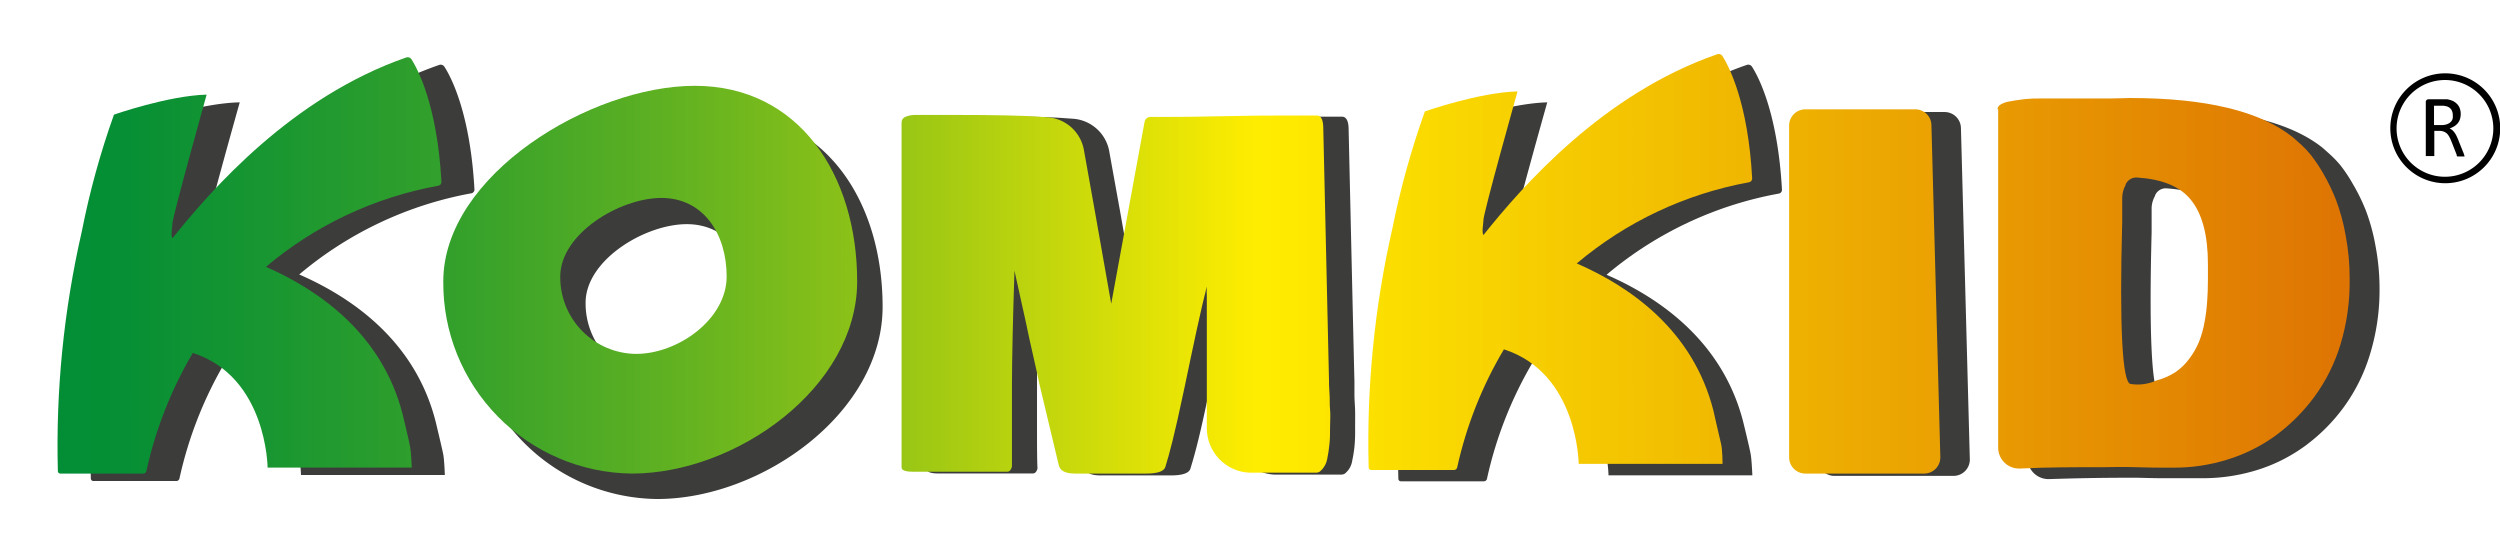 <?xml version="1.0" encoding="UTF-8"?>
<svg xmlns="http://www.w3.org/2000/svg" xmlns:xlink="http://www.w3.org/1999/xlink" viewBox="0 0 258.41 55.48">
  <defs>
    <style>.cls-1{fill:none;}.cls-2{fill:#3c3c3b;}.cls-3{clip-path:url(#clip-path);}.cls-4{fill:url(#Degradado_sin_nombre_3);}.cls-5{clip-path:url(#clip-path-2);}.cls-6{fill:url(#Degradado_sin_nombre_3-2);}.cls-7{clip-path:url(#clip-path-3);}.cls-8{fill:url(#Degradado_sin_nombre_3-3);}.cls-9{clip-path:url(#clip-path-4);}.cls-10{fill:url(#Degradado_sin_nombre_3-4);}.cls-11{clip-path:url(#clip-path-5);}.cls-12{fill:url(#Degradado_sin_nombre_3-5);}.cls-13{clip-path:url(#clip-path-6);}.cls-14{fill:url(#Degradado_sin_nombre_3-6);}.cls-15{fill:#010101;}</style>
    <clipPath id="clip-path" transform="translate(5.93 5.58)">
      <path class="cls-1" d="M36.6.54a.46.46,0,0,0-.54-.18C24.26,4.46,15.94,14,11.89,19.05c-.19-.39,0-1.09,0-1.51C11.85,17,15.43,4.2,15.43,4.2c-4,.11-9.58,2.07-9.58,2.07a84.4,84.4,0,0,0-3.33,12.1A99,99,0,0,0,.05,43.12a.25.25,0,0,0,.25.25H8.89a.32.32,0,0,0,.31-.26A41.56,41.56,0,0,1,14,30.9c7.67,2.47,7.73,11.85,7.73,11.85H36.63s-.05-1.48-.16-2.11-.79-3.43-.79-3.43C33.57,29,27.15,24.45,21.56,22a38.08,38.08,0,0,1,17.81-8.38.41.41,0,0,0,.33-.43C39.26,5.29,37.24,1.55,36.6.54Z"></path>
    </clipPath>
    <linearGradient id="Degradado_sin_nombre_3" y1="27.43" x2="248.45" y2="27.43" gradientUnits="userSpaceOnUse">
      <stop offset="0" stop-color="#008d36"></stop>
      <stop offset="0.05" stop-color="#068f35"></stop>
      <stop offset="0.11" stop-color="#189631"></stop>
      <stop offset="0.19" stop-color="#35a12b"></stop>
      <stop offset="0.27" stop-color="#5db022"></stop>
      <stop offset="0.36" stop-color="#90c317"></stop>
      <stop offset="0.45" stop-color="#cedb0a"></stop>
      <stop offset="0.52" stop-color="#ffed00"></stop>
      <stop offset="1" stop-color="#dc6d03"></stop>
    </linearGradient>
    <clipPath id="clip-path-2" transform="translate(5.93 5.58)">
      <path class="cls-1" d="M65.89,3.29c-10.78,0-26,9.24-26,20.21A19.69,19.69,0,0,0,59.38,43.37c10.79,0,23.29-8.89,23.29-19.87S76.67,3.29,65.89,3.29ZM59.82,31a7.91,7.91,0,0,1-7.84-8c0-4.41,6.13-8.12,10.46-8.12s6.74,3.71,6.74,8.12S64.16,31,59.82,31Z"></path>
    </clipPath>
    <linearGradient id="Degradado_sin_nombre_3-2" x1="0.79" y1="27.43" x2="249.24" y2="27.43" xlink:href="#Degradado_sin_nombre_3"></linearGradient>
    <clipPath id="clip-path-3" transform="translate(5.93 5.58)">
      <path class="cls-1" d="M131.44,33.7c0,.29,0,.74.05,1.34s0,1.17.06,1.72,0,1.15,0,1.81,0,1.27-.07,1.81a13.3,13.3,0,0,1-.23,1.51,2.19,2.19,0,0,1-.48,1c-.23.23-.29.39-.74.39l-6.78,0a4.61,4.61,0,0,1-4.44-4.59c0-.62,0-1.3,0-2.05,0-1.39,0-3.07,0-5s0-3.36,0-4.19V25.81c0-.14,0-.42,0-.83a7.74,7.74,0,0,1,0-.95c-.6,2.33-1.39,6.06-2.29,10.38-1.15,5.44-1.56,6.83-2,8.29-.15.45-.83.67-2,.67h-7.31c-1,0-1.53-.27-1.69-.82l-2-8.38c-.19-1-.85-3.76-1.08-4.87s-.5-2.36-.82-3.77-.54-2.46-.69-3.13q-.25,7.7-.26,11.74v4.23c0,1.89,0,3.32,0,4.28-.09.35-.25.53-.49.53H96.16l-3.85,0-3.85,0c-.8,0-1.2-.15-1.2-.44V7.1a.76.76,0,0,1,.1-.37.68.68,0,0,1,.32-.24,2.16,2.16,0,0,1,.41-.13,3,3,0,0,1,.51-.06l.51,0h.51l.4,0h2.63q6.33,0,8.93.19l.87.06a4.11,4.11,0,0,1,3.68,3.5q.45,2.6,1.11,6.2l1.69,9.57L112.38,7a.6.6,0,0,1,.55-.49h0c1.59,0,3.93,0,7-.07s5.45-.08,7-.08h3.3c.41,0,.62.5.62,1.35Q131.39,31,131.44,33.7Z"></path>
    </clipPath>
    <linearGradient id="Degradado_sin_nombre_3-3" x1="0.79" y1="27.43" x2="249.24" y2="27.43" xlink:href="#Degradado_sin_nombre_3"></linearGradient>
    <clipPath id="clip-path-4" transform="translate(5.93 5.58)">
      <path class="cls-1" d="M172.1.2a.45.45,0,0,0-.54-.17c-11.8,4.09-20.12,13.63-24.16,18.69-.19-.39,0-1.09,0-1.51-.06-.58,3.53-13.34,3.53-13.34-4,.1-9.58,2.07-9.58,2.07A86,86,0,0,0,138,18a99.25,99.25,0,0,0-2.46,24.74.25.25,0,0,0,.25.26h8.59a.33.33,0,0,0,.31-.26,41.18,41.18,0,0,1,4.83-12.21c7.67,2.46,7.73,11.84,7.73,11.84h14.87s0-1.47-.16-2.1-.79-3.43-.79-3.43c-2.11-8.26-8.53-12.76-14.12-15.19a38.21,38.21,0,0,1,17.81-8.39.39.39,0,0,0,.32-.42C174.76,5,172.75,1.22,172.1.2Z"></path>
    </clipPath>
    <linearGradient id="Degradado_sin_nombre_3-4" x1="0.36" y1="27.09" x2="248.81" y2="27.09" xlink:href="#Degradado_sin_nombre_3"></linearGradient>
    <clipPath id="clip-path-5" transform="translate(5.93 5.58)">
      <path class="cls-1" d="M193,43.37H180.71A1.68,1.68,0,0,1,179,41.69V7.4a1.68,1.68,0,0,1,1.68-1.68h11.36a1.66,1.66,0,0,1,1.67,1.63l.92,34.3A1.67,1.67,0,0,1,193,43.37Z"></path>
    </clipPath>
    <linearGradient id="Degradado_sin_nombre_3-5" x1="0.4" y1="27.43" x2="248.85" y2="27.43" xlink:href="#Degradado_sin_nombre_3"></linearGradient>
    <clipPath id="clip-path-6" transform="translate(5.93 5.58)">
      <path class="cls-1" d="M200.54,5.71a.6.6,0,0,1,.31-.48,2.4,2.4,0,0,1,.9-.32c.4-.08.8-.14,1.19-.19s-.08,0,.5-.06a11.5,11.5,0,0,1,1.47-.06h4.85c.54,0,1.3,0,2.28,0s1.71-.05,2.17-.05q11.79,0,16.86,4.06l.89.79a10.14,10.14,0,0,1,.94,1,15.94,15.94,0,0,1,1.28,1.9,19.62,19.62,0,0,1,1.34,2.76,20,20,0,0,1,1,3.66,23.69,23.69,0,0,1,.42,4.5A22.39,22.39,0,0,1,236,30a18,18,0,0,1-2.71,5.44,19,19,0,0,1-4,4,17,17,0,0,1-5,2.49,18.54,18.54,0,0,1-5.56.83h-.79c-.71,0-1.77,0-3.17-.05s-2.45,0-3.16,0c-3.47,0-5.83,0-8.74.14a2.16,2.16,0,0,1-2.26-2.09V5.71ZM214.26,34.1a4.61,4.61,0,0,0,2.67-.34,7,7,0,0,0,2-.87,5.89,5.89,0,0,0,1.43-1.39,7.72,7.72,0,0,0,1-1.73,10.33,10.33,0,0,0,.57-2,18.09,18.09,0,0,0,.28-2.18c.05-.68.08-1.44.08-2.28V21.73q0-4.55-1.81-6.71-1.64-2-5.51-2.25a1.21,1.21,0,0,0-1.13.6l-.06.1,0,.08a2.73,2.73,0,0,0-.35,1.34v.51c0,.25,0,.89,0,1.93C213.13,28.38,213.46,33.85,214.26,34.1Z"></path>
    </clipPath>
    <linearGradient id="Degradado_sin_nombre_3-6" x1="0.36" y1="26.8" x2="248.81" y2="26.8" xlink:href="#Degradado_sin_nombre_3"></linearGradient>
  </defs>
  <g id="Capa_2" data-name="Capa 2">
    <g id="Capa_1-2" data-name="Capa 1">
      <path class="cls-2" d="M39.47,1.13c-11.8,4.1-20.12,13.64-24.16,18.69-.19-.39,0-1.09,0-1.51C15.26,17.73,18.85,5,18.85,5,14.84,5.07,9.26,7,9.26,7a84.4,84.4,0,0,0-3.33,12.1A100.09,100.09,0,0,0,3.46,43.89a.26.26,0,0,0,.26.25h8.59a.33.33,0,0,0,.31-.26,40.91,40.91,0,0,1,4.83-12.21c7.66,2.47,7.73,11.85,7.73,11.85H40.05S40,42,39.89,41.41,39.1,38,39.1,38C37,29.73,30.56,25.22,25,22.79A38.21,38.21,0,0,1,42.79,14.4a.39.39,0,0,0,.32-.42C42.67,6.06,40.66,2.32,40,1.31A.46.46,0,0,0,39.47,1.13Z" transform="translate(5.93 5.58)"></path>
      <path class="cls-2" d="M175.16,1.31a.46.46,0,0,0-.54-.18c-11.8,4.1-20.12,13.64-24.16,18.69-.19-.39,0-1.09,0-1.51C150.41,17.73,154,5,154,5c-4,.1-9.59,2.07-9.59,2.07a85.74,85.74,0,0,0-3.33,12.1,100.09,100.09,0,0,0-2.47,24.75.26.26,0,0,0,.26.25h8.59a.33.33,0,0,0,.31-.26,40.91,40.91,0,0,1,4.83-12.21c7.66,2.47,7.73,11.85,7.73,11.85H175.2s-.06-1.48-.16-2.11-.79-3.43-.79-3.43c-2.12-8.25-8.54-12.76-14.12-15.19a38.21,38.21,0,0,1,17.81-8.39.39.39,0,0,0,.32-.42C177.82,6.06,175.81,2.32,175.16,1.31Z" transform="translate(5.93 5.58)"></path>
      <path class="cls-2" d="M68.51,6c-10.78,0-26,9.24-26,20.21A19.7,19.7,0,0,0,62,46c10.79,0,23.3-8.9,23.3-19.87S79.3,6,68.51,6ZM62.45,33.71a7.92,7.92,0,0,1-7.85-8c0-4.41,6.13-8.12,10.46-8.12s6.74,3.71,6.74,8.12S66.78,33.71,62.45,33.71Z" transform="translate(5.93 5.58)"></path>
      <path class="cls-2" d="M196,43.61H183.72A1.68,1.68,0,0,1,182,41.94V7.64A1.68,1.68,0,0,1,183.72,6h11.36a1.69,1.69,0,0,1,1.68,1.63l.92,34.3A1.69,1.69,0,0,1,196,43.61Z" transform="translate(5.93 5.58)"></path>
      <path class="cls-2" d="M134.07,33.85c0,.29,0,.73,0,1.33s.06,1.18.07,1.72,0,1.15,0,1.82a16.78,16.78,0,0,1-.06,1.8,13.09,13.09,0,0,1-.24,1.52,2.09,2.09,0,0,1-.47,1.05c-.23.23-.29.39-.75.39l-6.77,0a4.64,4.64,0,0,1-4.45-4.59c0-.63,0-1.31,0-2q0-2.1,0-5c0-2,0-3.36,0-4.2V26c0-.14,0-.42,0-.83a8.15,8.15,0,0,1,0-.95c-.59,2.33-1.38,6.05-2.29,10.37-1.14,5.45-1.56,6.84-2,8.29-.15.45-.83.68-2,.68h-7.3c-1,0-1.53-.28-1.69-.82l-2-8.39c-.2-1-.86-3.76-1.09-4.86s-.5-2.37-.81-3.78l-.69-3.12q-.27,7.69-.27,11.73v4.23c0,1.9,0,3.32.05,4.29-.09.35-.25.52-.49.52H98.79l-3.85,0-3.85,0c-.8,0-1.2-.14-1.2-.43V7.25a.64.64,0,0,1,.1-.37.58.58,0,0,1,.31-.24,4,4,0,0,1,.41-.14,3.25,3.25,0,0,1,.52-.06l.51,0h3.53q6.35,0,8.94.2l.86.06a4.1,4.1,0,0,1,3.68,3.5q.47,2.6,1.12,6.2L111.56,26,115,7.11a.58.58,0,0,1,.55-.48h0q2.39,0,7-.08t7-.07h3.29q.63.07.63,1.35Q134,31.13,134.07,33.85Z" transform="translate(5.93 5.58)"></path>
      <path class="cls-2" d="M203.6,6.83a.6.6,0,0,1,.31-.49,2.59,2.59,0,0,1,.9-.32c.4-.07.79-.13,1.19-.18l.5-.06A11.67,11.67,0,0,1,208,5.71l1.25,0h3.59c.55,0,1.31,0,2.29,0s1.7-.05,2.16-.05q11.81,0,16.87,4.05l.89.8a11.18,11.18,0,0,1,.94,1,15.19,15.19,0,0,1,1.27,1.91,19.52,19.52,0,0,1,1.35,2.75,20.1,20.1,0,0,1,1,3.66,23.69,23.69,0,0,1,.42,4.5,22.62,22.62,0,0,1-1,6.75,18.11,18.11,0,0,1-2.71,5.44,18.5,18.5,0,0,1-4,4,16.81,16.81,0,0,1-5,2.5,18.91,18.91,0,0,1-5.56.83h-.8c-.7,0-1.76,0-3.16,0s-2.46-.05-3.17-.05c-3.46,0-5.82.05-8.73.14a2.17,2.17,0,0,1-2.26-2.1V6.83Zm13.71,28.38a4.6,4.6,0,0,0,2.67-.33,6.77,6.77,0,0,0,2-.88,5.66,5.66,0,0,0,1.43-1.38,8.13,8.13,0,0,0,1-1.73,10.74,10.74,0,0,0,.57-2,20.69,20.69,0,0,0,.28-2.18c.05-.68.08-1.45.08-2.29V22.85c0-3-.61-5.27-1.81-6.71s-2.93-2.06-5.51-2.25a1.19,1.19,0,0,0-1.13.6l-.06.1,0,.07a2.64,2.64,0,0,0-.36,1.34v.52c0,.25,0,.89,0,1.93C216.18,29.49,216.52,35,217.31,35.21Z" transform="translate(5.93 5.58)"></path>
      <g class="cls-3">
        <rect class="cls-4" y="0.95" width="248.45" height="52.96"></rect>
        <rect class="cls-1" y="1.69" width="248.45" height="52.96"></rect>
        <rect class="cls-1" y="1.9" width="248.45" height="52.96"></rect>
      </g>
      <g class="cls-5">
        <rect class="cls-6" x="0.79" y="0.95" width="248.45" height="52.96"></rect>
        <rect class="cls-1" x="0.79" y="0.95" width="248.45" height="52.96"></rect>
        <rect class="cls-1" x="0.79" width="248.45" height="52.96"></rect>
      </g>
      <g class="cls-7">
        <rect class="cls-8" x="0.79" y="0.95" width="248.45" height="52.96"></rect>
        <rect class="cls-1" x="0.79" y="0.95" width="248.45" height="52.96"></rect>
        <rect class="cls-1" x="0.79" y="2.52" width="248.45" height="52.96"></rect>
      </g>
      <g class="cls-9">
        <rect class="cls-10" x="0.36" y="0.62" width="248.45" height="52.96"></rect>
        <rect class="cls-1" x="0.36" y="0.62" width="248.45" height="52.96"></rect>
        <rect class="cls-1" x="0.36" y="1.56" width="248.45" height="52.96"></rect>
      </g>
      <g class="cls-11">
        <rect class="cls-12" x="0.4" y="0.95" width="248.45" height="52.96"></rect>
        <rect class="cls-1" x="0.4" y="0.95" width="248.45" height="52.96"></rect>
        <rect class="cls-1" x="0.4" y="2.42" width="248.45" height="52.96"></rect>
      </g>
      <g class="cls-13">
        <rect class="cls-14" x="0.36" y="0.32" width="248.45" height="52.96"></rect>
        <rect class="cls-1" x="0.36" y="0.32" width="248.45" height="52.96"></rect>
        <rect class="cls-1" x="0.36" y="1.55" width="248.45" height="52.96"></rect>
      </g>
      <path class="cls-15" d="M246.81,2a5.68,5.68,0,1,1-4,1.66A5.66,5.66,0,0,1,246.81,2Zm2,8.52a.15.15,0,0,1,0,.07l-.06,0-.13,0h-.41l-.13,0a.13.13,0,0,1-.07-.06.39.39,0,0,1,0-.09l-.55-1.4a3.62,3.62,0,0,0-.2-.44,1.54,1.54,0,0,0-.24-.35,1,1,0,0,0-.34-.22,1.08,1.08,0,0,0-.46-.08h-.53v2.53a.14.14,0,0,1,0,.07l-.07,0-.12,0H245l-.12,0-.07,0a.15.15,0,0,1,0-.07V5a.28.28,0,0,1,.29-.32h1.64l.27,0a2.57,2.57,0,0,1,.61.18,1.64,1.64,0,0,1,.44.33,1.29,1.29,0,0,1,.27.45,1.7,1.7,0,0,1,.09.57,1.74,1.74,0,0,1-.08.53,1.22,1.22,0,0,1-.23.42,1.45,1.45,0,0,1-.37.32,2.56,2.56,0,0,1-.47.22,1.2,1.2,0,0,1,.27.16,1.7,1.7,0,0,1,.22.24,2,2,0,0,1,.2.32c.06.12.12.25.18.4l.53,1.32a.9.9,0,0,1,.08.23A.22.22,0,0,1,248.79,10.52ZM247.6,6.34a1.1,1.1,0,0,0-.15-.59.91.91,0,0,0-.53-.35l-.26-.05h-1v2h.77a1.71,1.71,0,0,0,.54-.08,1.07,1.07,0,0,0,.38-.21.87.87,0,0,0,.22-.32A1.05,1.05,0,0,0,247.6,6.34Zm2.73-2.18a5,5,0,1,0,1.46,3.52,5,5,0,0,0-1.46-3.52" transform="translate(5.93 5.58)"></path>
    </g>
  </g>
</svg>
